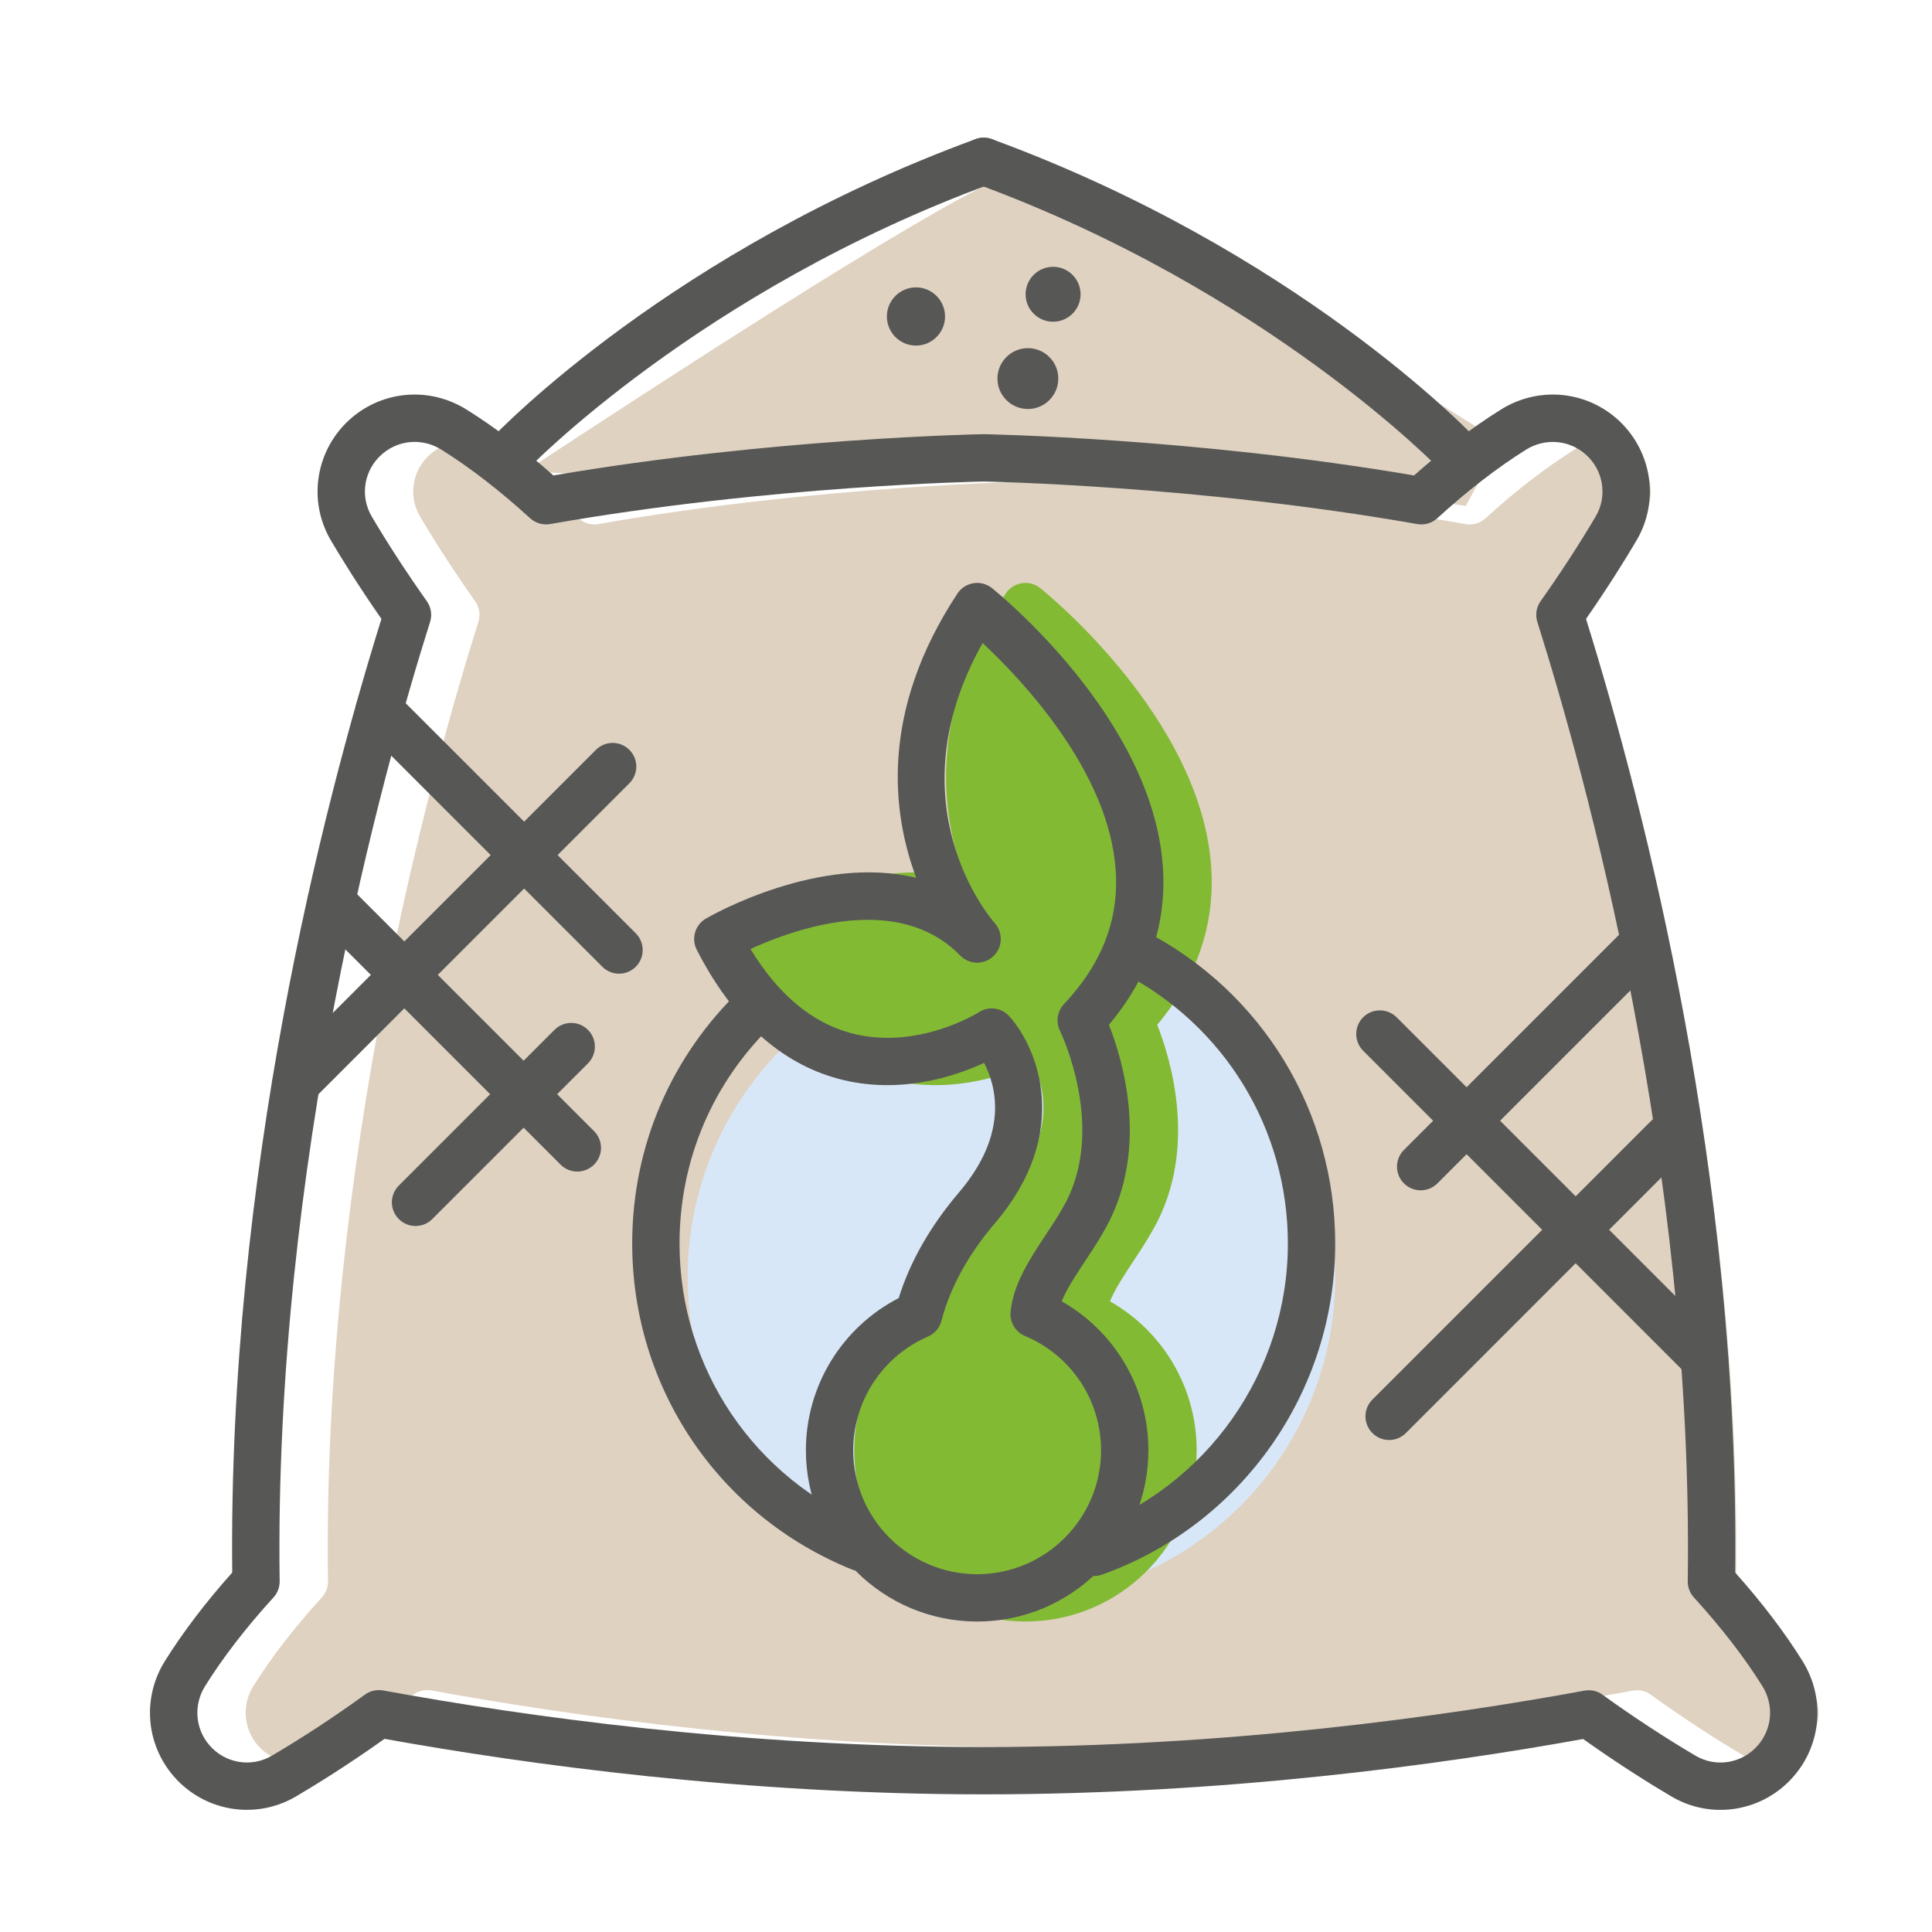 <?xml version="1.0" encoding="UTF-8"?>
<svg width="40px" height="40px" viewBox="0 0 40 40" version="1.1" xmlns="http://www.w3.org/2000/svg" xmlns:xlink="http://www.w3.org/1999/xlink">
    <!-- Generator: Sketch 58 (84663) - https://sketch.com -->
    <title>sustratos</title>
    <desc>Created with Sketch.</desc>
    <g id="sustratos" stroke="none" stroke-width="1" fill="none" fill-rule="evenodd">
        <g id="Group-36" transform="translate(3.105, 2.36)">
            <path d="M6.479,6.789 C6.239,6.789 6.001,6.874 5.809,7.039 C5.432,7.363 5.34,7.906 5.59,8.331 C5.918,8.889 6.325,9.512 6.731,10.086 C6.82,10.211 6.846,10.371 6.799,10.517 C5.822,13.613 3.563,21.745 3.685,30.377 C3.687,30.501 3.641,30.622 3.557,30.714 C2.989,31.336 2.513,31.953 2.141,32.549 C1.898,32.937 1.935,33.429 2.23,33.772 C2.554,34.149 3.097,34.241 3.522,33.991 C4.149,33.623 4.835,33.172 5.451,32.725 C5.56,32.646 5.694,32.616 5.827,32.639 C8.744,33.173 13.268,33.81 18.262,33.81 C23.3,33.81 27.806,33.175 30.7,32.643 C30.831,32.618 30.968,32.649 31.076,32.729 C31.692,33.175 32.377,33.624 33.001,33.991 C33.425,34.241 33.969,34.15 34.293,33.772 C34.589,33.429 34.625,32.937 34.383,32.549 C34.012,31.955 33.535,31.338 32.966,30.714 C32.882,30.622 32.836,30.501 32.838,30.377 C32.961,21.745 30.702,13.613 29.724,10.517 C29.678,10.371 29.703,10.211 29.792,10.086 C30.199,9.512 30.604,8.889 30.933,8.331 C31.183,7.906 31.091,7.363 30.714,7.039 C30.37,6.743 29.878,6.708 29.491,6.949 C28.896,7.322 28.277,7.799 27.652,8.37 C27.54,8.472 27.387,8.517 27.237,8.49 C22.687,7.689 18.297,7.61 18.254,7.609 C18.226,7.61 13.833,7.689 9.286,8.49 C9.136,8.516 8.983,8.472 8.871,8.37 C8.246,7.799 7.628,7.322 7.033,6.949 C6.861,6.842 6.67,6.789 6.479,6.789" id="Path" fill="#BEA482" opacity="0.495"></path>
            <path d="M10.069,7.541 L7.785,7.389 C14.105,3.235 17.551,1.158 18.124,1.158 C18.697,1.158 21.976,3.035 27.961,6.789 L27.243,8.115 L20.061,7.105 L14.583,7.541 L10.069,7.541 Z" id="Path-2" fill="#DFD2C1"></path>
            <path d="M5.479,6.789 C5.239,6.789 5.001,6.874 4.809,7.039 C4.432,7.363 4.34,7.906 4.59,8.331 C4.918,8.889 5.325,9.512 5.731,10.086 C5.82,10.211 5.846,10.371 5.799,10.517 C4.822,13.613 2.563,21.745 2.685,30.377 C2.687,30.501 2.641,30.622 2.557,30.714 C1.989,31.336 1.513,31.953 1.141,32.549 C0.898,32.937 0.935,33.429 1.23,33.772 C1.554,34.149 2.097,34.241 2.522,33.991 C3.149,33.623 3.835,33.172 4.451,32.725 C4.56,32.646 4.694,32.616 4.827,32.639 C7.744,33.173 12.268,33.81 17.262,33.81 C22.3,33.81 26.806,33.175 29.7,32.643 C29.831,32.618 29.968,32.649 30.076,32.729 C30.692,33.175 31.377,33.624 32.001,33.991 C32.425,34.241 32.969,34.15 33.293,33.772 C33.589,33.429 33.625,32.937 33.383,32.549 C33.012,31.955 32.535,31.338 31.966,30.714 C31.882,30.622 31.836,30.501 31.838,30.377 C31.961,21.745 29.702,13.613 28.724,10.517 C28.678,10.371 28.703,10.211 28.792,10.086 C29.199,9.512 29.604,8.889 29.933,8.331 C30.183,7.906 30.091,7.363 29.714,7.039 C29.37,6.743 28.878,6.708 28.491,6.949 C27.896,7.322 27.277,7.799 26.652,8.37 C26.54,8.472 26.387,8.517 26.237,8.49 C21.687,7.689 17.297,7.61 17.254,7.609 C17.226,7.61 12.833,7.689 8.286,8.49 C8.136,8.516 7.983,8.472 7.871,8.37 C7.246,7.799 6.628,7.322 6.033,6.949 C5.861,6.842 5.67,6.789 5.479,6.789 M2.009,35.111 C1.441,35.111 0.881,34.869 0.487,34.411 C-0.089,33.741 -0.161,32.784 0.309,32.03 C0.684,31.431 1.152,30.815 1.703,30.198 C1.617,21.977 3.564,14.396 4.792,10.454 C4.321,9.776 3.966,9.203 3.745,8.828 C3.255,7.994 3.433,6.93 4.17,6.295 C4.841,5.719 5.797,5.648 6.552,6.118 C7.14,6.485 7.744,6.944 8.352,7.484 C12.893,6.708 17.21,6.63 17.254,6.629 C17.313,6.63 21.63,6.708 26.171,7.484 C26.779,6.944 27.384,6.485 27.972,6.118 C28.725,5.648 29.683,5.719 30.353,6.295 C31.09,6.93 31.269,7.994 30.778,8.828 C30.557,9.203 30.203,9.776 29.732,10.454 C30.959,14.396 32.906,21.977 32.82,30.198 C33.372,30.816 33.841,31.432 34.214,32.03 C34.684,32.784 34.613,33.741 34.036,34.411 C33.403,35.148 32.338,35.327 31.504,34.836 C31.076,34.584 30.422,34.178 29.672,33.644 C26.733,34.176 22.256,34.79 17.262,34.79 C12.31,34.79 7.817,34.174 4.856,33.641 C4.105,34.176 3.448,34.583 3.019,34.836 C2.704,35.021 2.355,35.111 2.009,35.111" id="Fill-1" fill="#575756"></path>
            <circle id="Oval" fill="#D8E7F8" cx="17.836" cy="24.079" r="6.704"></circle>
            <path d="M18.126,31.212 C16.171,31.212 14.58,29.622 14.58,27.667 C14.58,26.332 15.327,25.121 16.502,24.515 C16.736,23.762 17.155,23.026 17.752,22.325 C18.787,21.108 18.519,20.123 18.269,19.646 C17.671,19.923 16.514,20.314 15.252,19.975 C14.049,19.65 13.063,18.752 12.321,17.305 C12.202,17.073 12.285,16.789 12.51,16.658 C12.629,16.589 14.855,15.321 16.865,15.815 C16.359,14.466 16.11,12.366 17.717,9.93 C17.792,9.814 17.913,9.737 18.049,9.715 C18.185,9.692 18.324,9.73 18.432,9.816 C18.567,9.925 21.752,12.506 21.97,15.572 C22.056,16.771 21.681,17.875 20.854,18.857 C21.138,19.578 21.694,21.413 20.796,23.049 C20.658,23.301 20.504,23.533 20.356,23.758 C20.164,24.048 19.98,24.327 19.876,24.583 C20.979,25.208 21.671,26.377 21.671,27.667 C21.671,29.622 20.081,31.212 18.126,31.212" id="Path" fill="#83BA34"></path>
            <path d="M17.427,18.518 C17.562,18.518 17.696,18.574 17.792,18.681 C18.386,19.344 19.09,21.091 17.499,22.959 C16.939,23.617 16.565,24.299 16.387,24.986 C16.349,25.132 16.246,25.252 16.107,25.312 C15.168,25.719 14.56,26.644 14.56,27.667 C14.56,29.082 15.711,30.232 17.126,30.232 C18.54,30.232 19.691,29.082 19.691,27.667 C19.691,26.63 19.073,25.701 18.116,25.3 C17.919,25.217 17.798,25.015 17.818,24.801 C17.873,24.225 18.212,23.713 18.538,23.218 C18.674,23.012 18.815,22.8 18.937,22.577 C19.81,20.986 18.851,19.002 18.841,18.982 C18.751,18.8 18.783,18.579 18.923,18.43 C19.716,17.584 20.066,16.673 19.993,15.644 C19.85,13.617 18.069,11.729 17.239,10.953 C15.37,14.285 17.4,16.652 17.492,16.755 C17.668,16.955 17.653,17.259 17.458,17.44 C17.263,17.621 16.961,17.614 16.774,17.423 C15.489,16.103 13.344,16.87 12.433,17.288 C13.004,18.226 13.7,18.81 14.508,19.028 C15.886,19.401 17.15,18.604 17.163,18.596 C17.244,18.544 17.336,18.518 17.427,18.518 M17.126,31.212 C15.171,31.212 13.58,29.622 13.58,27.667 C13.58,26.332 14.327,25.121 15.502,24.515 C15.736,23.762 16.155,23.026 16.752,22.325 C17.787,21.108 17.519,20.123 17.269,19.646 C16.671,19.923 15.514,20.314 14.252,19.975 C13.049,19.65 12.063,18.752 11.321,17.305 C11.202,17.073 11.285,16.789 11.51,16.658 C11.629,16.589 13.855,15.321 15.865,15.815 C15.359,14.466 15.11,12.366 16.717,9.93 C16.792,9.814 16.913,9.737 17.049,9.715 C17.185,9.692 17.324,9.73 17.432,9.816 C17.567,9.925 20.752,12.506 20.97,15.572 C21.056,16.771 20.681,17.875 19.854,18.857 C20.138,19.578 20.694,21.413 19.796,23.049 C19.658,23.301 19.504,23.533 19.356,23.758 C19.164,24.048 18.98,24.327 18.876,24.583 C19.979,25.208 20.671,26.377 20.671,27.667 C20.671,29.622 19.081,31.212 17.126,31.212" id="Fill-4" fill="#575756"></path>
            <path d="M14.715,30.171 C14.654,30.171 14.592,30.159 14.531,30.134 C11.769,29.016 9.984,26.367 9.984,23.386 C9.984,21.38 10.784,19.511 12.234,18.124 C12.43,17.937 12.74,17.944 12.928,18.139 C13.114,18.335 13.108,18.645 12.912,18.833 C11.656,20.033 10.964,21.65 10.964,23.386 C10.964,25.966 12.509,28.258 14.899,29.226 C15.15,29.327 15.271,29.613 15.17,29.864 C15.093,30.054 14.909,30.171 14.715,30.171" id="Fill-6" fill="#575756"></path>
            <path d="M19.551,30.269 C19.349,30.269 19.161,30.144 19.09,29.944 C18.998,29.689 19.131,29.408 19.386,29.317 C21.882,28.423 23.559,26.04 23.559,23.386 C23.559,21.019 22.252,18.874 20.148,17.787 C19.907,17.663 19.812,17.368 19.937,17.127 C20.061,16.887 20.356,16.792 20.597,16.916 C23.029,18.172 24.539,20.652 24.539,23.386 C24.539,26.453 22.601,29.207 19.715,30.24 C19.661,30.259 19.605,30.269 19.551,30.269" id="Fill-8" fill="#575756"></path>
            <path d="M9.712,17.799 C9.586,17.799 9.461,17.751 9.366,17.656 L4.398,12.688 C4.207,12.497 4.207,12.187 4.398,11.996 C4.589,11.804 4.9,11.804 5.091,11.996 L10.058,16.963 C10.249,17.154 10.249,17.464 10.058,17.656 C9.962,17.751 9.837,17.799 9.712,17.799" id="Fill-10" fill="#575756"></path>
            <path d="M8.847,21.896 C8.722,21.896 8.596,21.847 8.501,21.752 L3.404,16.655 C3.212,16.463 3.212,16.153 3.404,15.962 C3.595,15.771 3.906,15.771 4.097,15.962 L9.194,21.059 C9.386,21.251 9.386,21.56 9.194,21.752 C9.098,21.847 8.973,21.896 8.847,21.896" id="Fill-12" fill="#575756"></path>
            <path d="M3.024,20.556 C2.898,20.556 2.773,20.508 2.677,20.413 C2.485,20.221 2.485,19.911 2.677,19.72 L9.233,13.165 C9.424,12.973 9.734,12.973 9.925,13.165 C10.117,13.356 10.117,13.665 9.925,13.857 L3.37,20.413 C3.275,20.508 3.149,20.556 3.024,20.556" id="Fill-14" fill="#575756"></path>
            <path d="M5.498,23.023 C5.373,23.023 5.247,22.975 5.152,22.879 C4.96,22.687 4.96,22.378 5.152,22.186 L8.375,18.962 C8.567,18.771 8.877,18.771 9.068,18.962 C9.259,19.154 9.259,19.464 9.068,19.656 L5.845,22.879 C5.749,22.975 5.624,23.023 5.498,23.023" id="Fill-16" fill="#575756"></path>
            <path d="M26.309,22.284 C26.183,22.284 26.058,22.236 25.962,22.141 C25.77,21.949 25.77,21.639 25.962,21.448 L30.544,16.865 C30.735,16.675 31.046,16.675 31.237,16.865 C31.428,17.057 31.428,17.367 31.237,17.559 L26.655,22.141 C26.559,22.236 26.434,22.284 26.309,22.284" id="Fill-18" fill="#575756"></path>
            <path d="M25.656,27.454 C25.53,27.454 25.405,27.406 25.309,27.31 C25.117,27.118 25.117,26.809 25.309,26.617 L31.078,20.848 C31.269,20.657 31.579,20.657 31.77,20.848 C31.962,21.04 31.962,21.35 31.77,21.541 L26.002,27.31 C25.906,27.406 25.781,27.454 25.656,27.454" id="Fill-20" fill="#575756"></path>
            <path d="M32.185,26.259 C32.06,26.259 31.934,26.212 31.838,26.116 L25.117,19.394 C24.927,19.203 24.927,18.893 25.117,18.702 C25.309,18.511 25.619,18.511 25.811,18.702 L32.532,25.423 C32.723,25.614 32.723,25.924 32.532,26.116 C32.436,26.212 32.31,26.259 32.185,26.259" id="Fill-22" fill="#575756"></path>
            <path d="M27.094,7.541 C26.964,7.541 26.835,7.49 26.738,7.389 C26.703,7.352 23.146,3.659 17.093,1.44 C16.839,1.347 16.709,1.066 16.802,0.811 C16.895,0.558 17.175,0.427 17.43,0.52 C23.711,2.823 27.299,6.556 27.449,6.714 C27.635,6.911 27.628,7.22 27.431,7.406 C27.336,7.497 27.215,7.541 27.094,7.541" id="Fill-27" fill="#575756"></path>
            <path d="M7.43,7.541 C7.308,7.541 7.187,7.497 7.093,7.406 C6.896,7.22 6.888,6.911 7.074,6.714 C7.224,6.556 10.813,2.823 17.093,0.52 C17.347,0.427 17.628,0.558 17.722,0.811 C17.814,1.066 17.685,1.347 17.43,1.44 C11.377,3.659 7.82,7.352 7.785,7.389 C7.689,7.49 7.559,7.541 7.43,7.541" id="Fill-24" fill="#575756"></path>
            <path d="M15.859,4.795 C15.527,4.795 15.257,4.524 15.257,4.193 C15.257,3.86 15.527,3.59 15.859,3.59 C16.191,3.59 16.461,3.86 16.461,4.193 C16.461,4.524 16.191,4.795 15.859,4.795" id="Fill-30" fill="#575756"></path>
            <path d="M18.176,6.108 C17.829,6.108 17.546,5.825 17.546,5.478 C17.546,5.13 17.829,4.848 18.176,4.848 C18.524,4.848 18.806,5.13 18.806,5.478 C18.806,5.825 18.524,6.108 18.176,6.108" id="Fill-32" fill="#575756"></path>
            <path d="M18.698,4.301 C18.384,4.301 18.129,4.046 18.129,3.733 C18.129,3.419 18.384,3.164 18.698,3.164 C19.012,3.164 19.267,3.419 19.267,3.733 C19.267,4.046 19.012,4.301 18.698,4.301" id="Fill-34" fill="#575756"></path>
        </g>
    </g>
</svg>